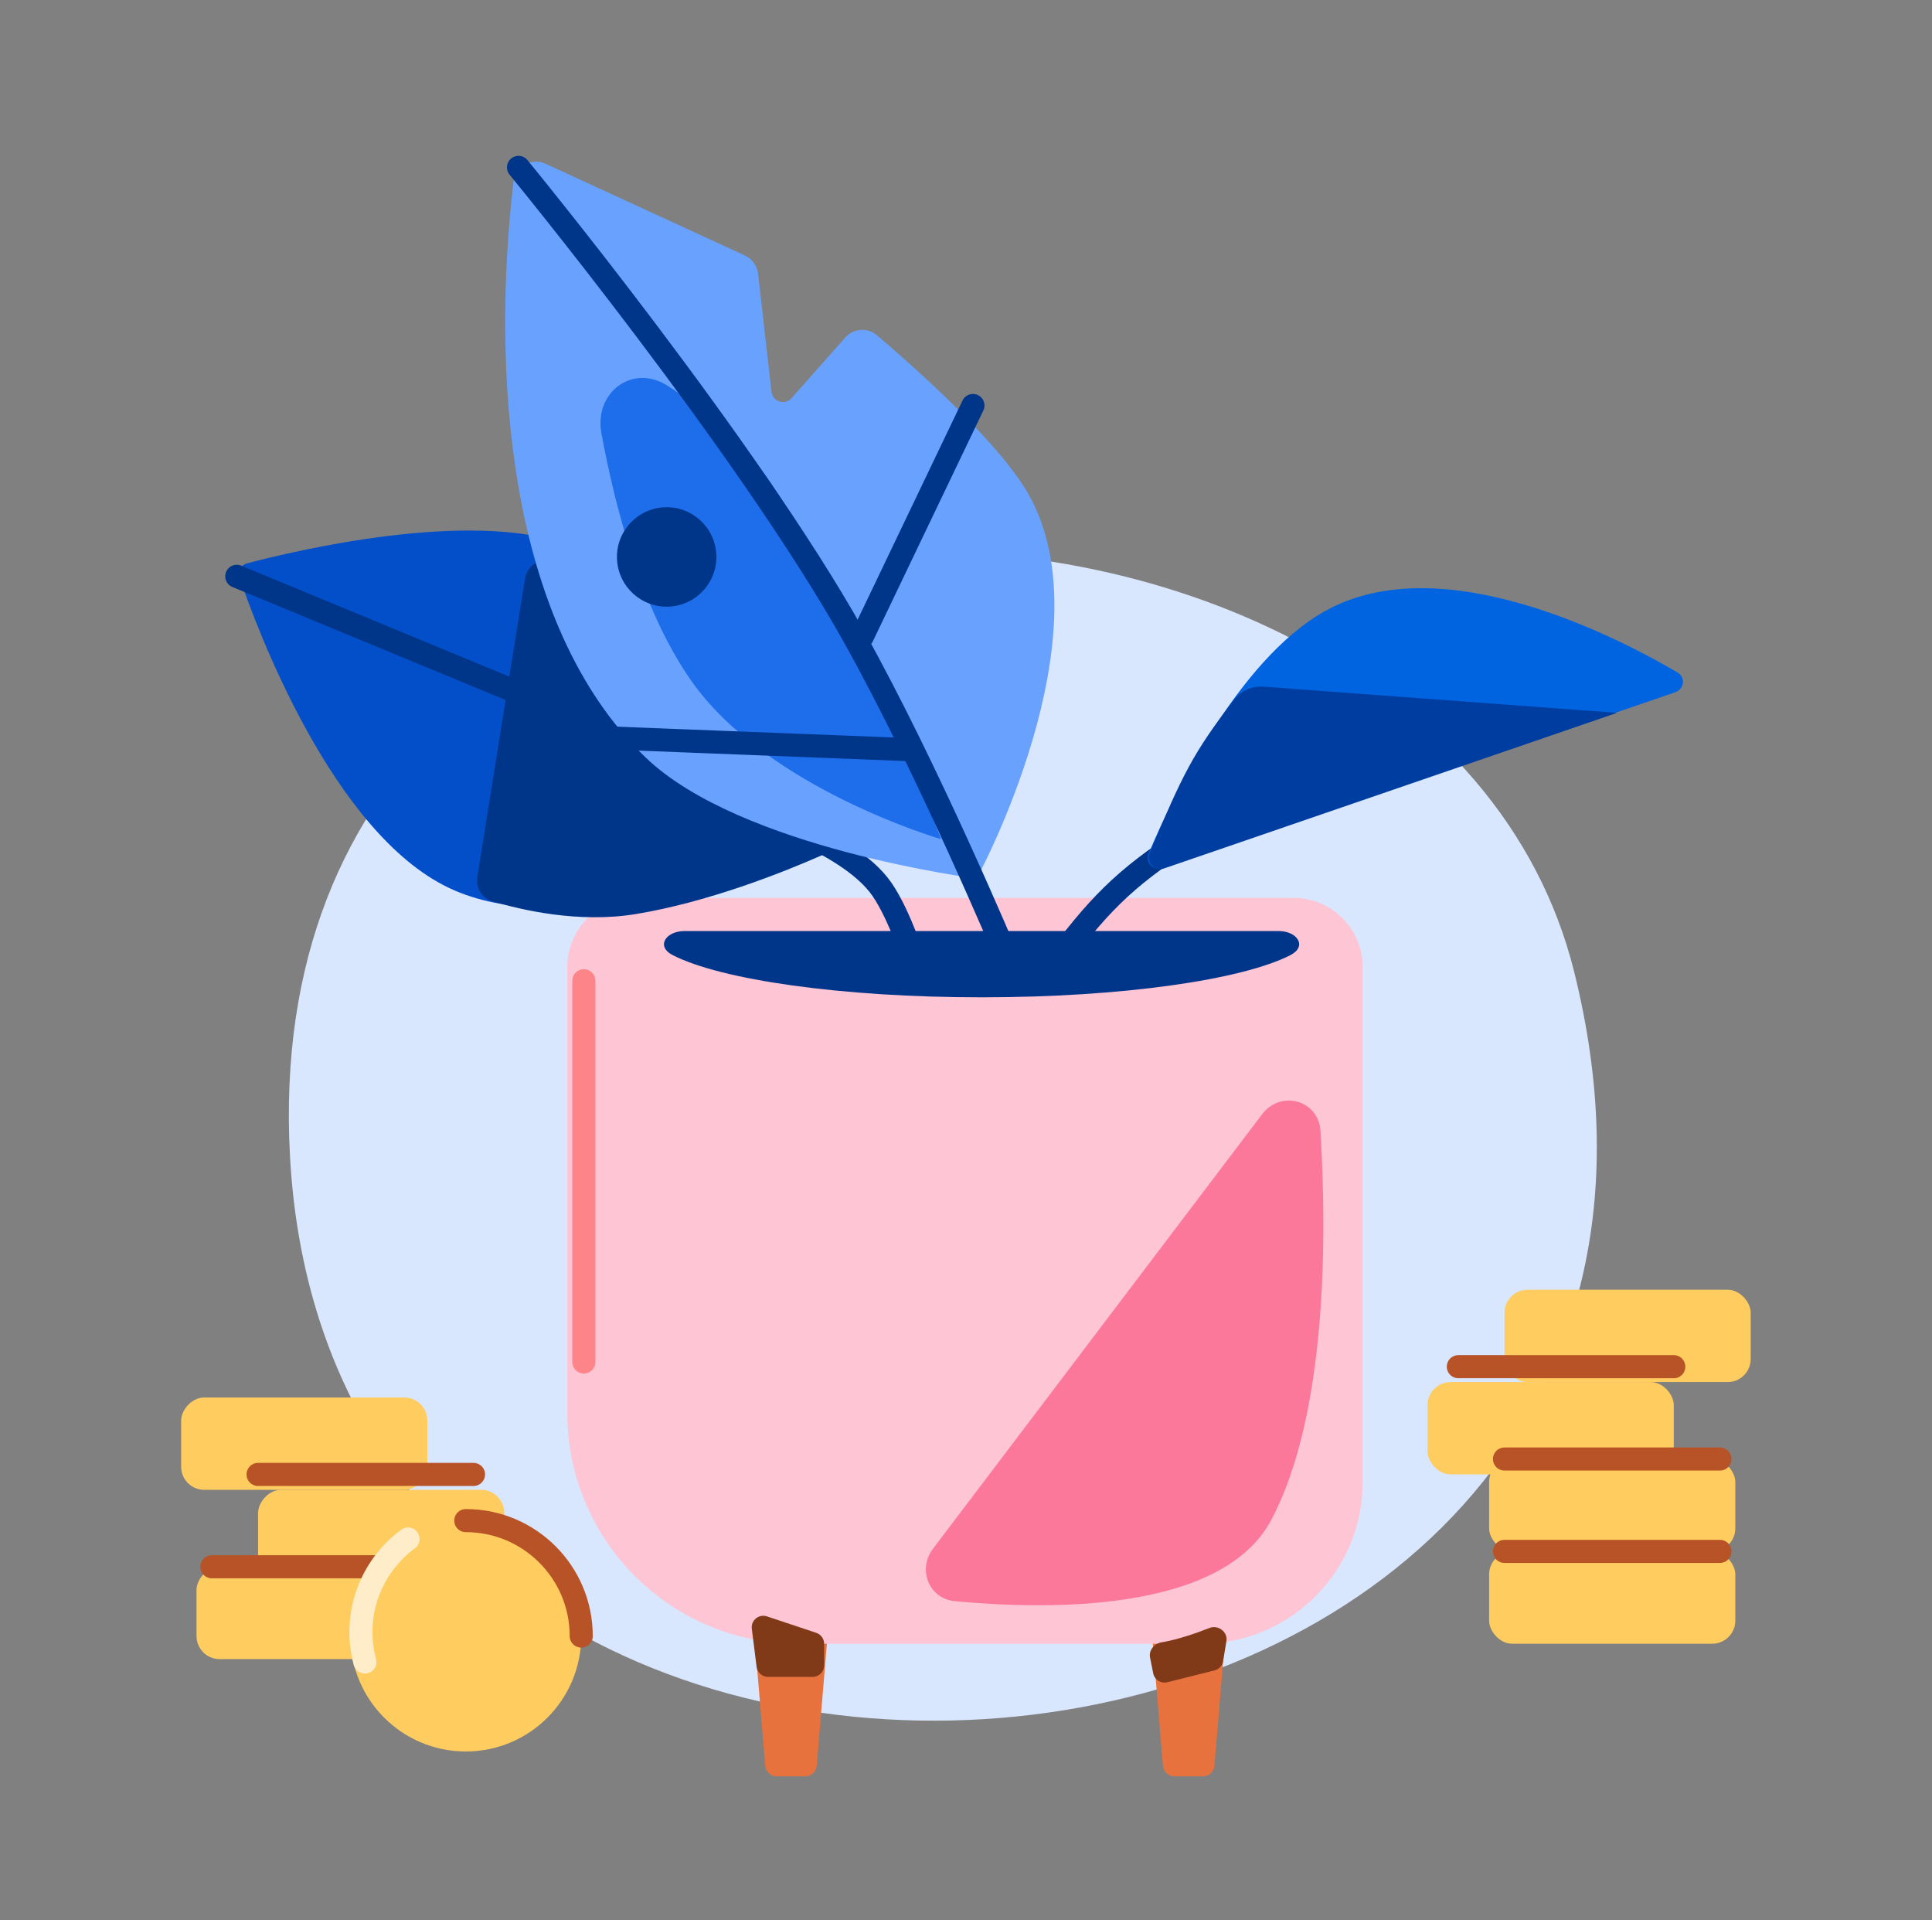 <svg xmlns="http://www.w3.org/2000/svg" width="161" height="160" viewBox="0 0 161 160" fill="none"><rect x="0" y="0" width="161" height="160" fill="#808080" stroke="none"/><path d="M24.167 96.358C20.558 30.735 119.216 32.962 131.174 80.944C149.572 154.762 28.06 167.112 24.167 96.358Z" fill="#D9E7FE"></path><rect x="125.375" y="107.458" width="20.517" height="7.694" rx="1.924" fill="#FFCC60"></rect><rect x="118.964" y="115.152" width="20.517" height="7.694" rx="1.924" fill="#FFCC60"></rect><rect x="124.093" y="121.563" width="20.517" height="7.694" rx="1.924" fill="#FFCC60"></rect><rect x="124.093" y="129.258" width="20.517" height="7.694" rx="1.924" fill="#FFCC60"></rect><path d="M125.375 121.563H143.328" stroke="#B75327" stroke-width="1.924" stroke-linecap="round"></path><path d="M125.375 129.258H143.328" stroke="#B75327" stroke-width="1.924" stroke-linecap="round"></path><path d="M121.528 113.869H139.481" stroke="#B75327" stroke-width="1.924" stroke-linecap="round"></path><path d="M62.55 132.469C62.503 131.909 62.946 131.428 63.508 131.428H68.323C68.885 131.428 69.328 131.909 69.281 132.469L68.06 147.118C68.019 147.616 67.602 148 67.102 148H64.729C64.229 148 63.812 147.616 63.77 147.118L62.55 132.469Z" fill="#E8723D"></path><path d="M95.694 132.469C95.647 131.909 96.09 131.428 96.652 131.428H101.467C102.029 131.428 102.472 131.909 102.425 132.469L101.204 147.118C101.163 147.616 100.746 148 100.246 148H97.873C97.373 148 96.956 147.616 96.914 147.118L95.694 132.469Z" fill="#E8723D"></path><path d="M47.273 80.578C47.273 77.391 49.856 74.808 53.043 74.808H107.789C110.976 74.808 113.56 77.391 113.56 80.578V123.487C113.56 130.924 107.531 136.952 100.095 136.952H66.507C55.884 136.952 47.273 128.34 47.273 117.717V80.578Z" fill="#FEC5D4"></path><path d="M48.653 81.713V113.476" stroke="#FD858A" stroke-width="1.924" stroke-linecap="round"></path><path d="M63.048 138.872L62.652 135.705C62.564 135.003 63.239 134.449 63.911 134.673L68.02 136.043C68.412 136.174 68.677 136.541 68.677 136.955V138.753C68.677 139.284 68.247 139.714 67.716 139.714H64.002C63.517 139.714 63.108 139.353 63.048 138.872Z" fill="#803A18"></path><path d="M95.837 138.102L96.1 139.415C96.207 139.954 96.743 140.293 97.276 140.16L101.21 139.176C101.581 139.083 101.862 138.779 101.925 138.401L102.201 136.743C102.331 135.968 101.515 135.35 100.784 135.64C99.563 136.123 98.059 136.625 96.773 136.841C96.174 136.942 95.718 137.507 95.837 138.102Z" fill="#803A18"></path><path d="M81.797 83.094C93.509 83.094 103.518 81.636 107.535 79.578C108.953 78.852 108.125 77.57 106.531 77.57H57.062C55.469 77.57 54.641 78.852 56.059 79.578C60.076 81.636 70.085 83.094 81.797 83.094Z" fill="#00368A"></path><path d="M77.741 129.048L105.173 92.838C106.731 90.782 109.882 91.651 110.038 94.226C110.567 102.935 110.62 117.748 105.964 126.594C101.847 134.418 87.181 134.131 79.562 133.405C77.415 133.201 76.439 130.767 77.741 129.048Z" fill="#FC789B"></path><path d="M61.083 67.212C61.083 67.212 70.549 69.8 73.511 74.117C75.014 76.307 76.273 80.331 76.273 80.331" stroke="#00368A" stroke-width="1.924" stroke-linecap="round"></path><path d="M20.588 46.937C24.426 45.923 39.144 42.382 47.311 45.384C57.819 49.247 65.209 66.091 66.83 70.072C67.023 70.547 66.793 71.074 66.316 71.263C62.515 72.763 46.818 78.445 37.428 73.986C27.712 69.373 21.386 52.306 19.959 48.123C19.786 47.614 20.068 47.075 20.588 46.937Z" fill="#034FCA"></path><path d="M39.777 73.062L43.747 48.231C43.992 46.7 45.856 46.073 46.977 47.145L69.008 68.221C69.969 69.139 69.725 70.714 68.508 71.25C65.201 72.707 59.045 75.154 53.008 76.154C48.199 76.95 43.349 75.795 40.996 75.081C40.133 74.819 39.634 73.953 39.777 73.062Z" fill="#00368A"></path><path d="M19.731 48.017L55.123 62.661" stroke="#00368A" stroke-width="1.924" stroke-linecap="round"></path><path d="M88.992 78.849C92.4 74.428 94.944 72.178 100.827 68.648" stroke="#00368A" stroke-width="1.924" stroke-linecap="round"></path><path d="M110.382 50.934C103.07 55.06 97.635 66.573 95.719 71.109C95.403 71.855 96.115 72.585 96.881 72.322L139.601 57.679C140.355 57.421 140.482 56.435 139.795 56.03C134.886 53.142 120.118 45.441 110.382 50.934Z" fill="#0064E1"></path><path d="M102.814 58.319C99.404 62.776 98.577 64.467 95.794 71.076C95.471 71.841 96.205 72.632 96.99 72.362L134.748 59.393L105.301 57.209C104.339 57.138 103.4 57.553 102.814 58.319Z" fill="#003DA1"></path><path d="M85.672 41.117C92.441 52.889 81.393 73.198 81.393 73.198C81.393 73.198 61.721 70.717 53.802 63.112C42.142 51.914 40.969 30.672 42.793 15.121C42.943 13.844 44.299 13.109 45.467 13.646L62.067 21.283C62.678 21.565 63.098 22.145 63.174 22.814L64.291 32.644C64.385 33.472 65.415 33.797 65.967 33.173L70.436 28.127C71.119 27.356 72.283 27.26 73.068 27.926C76.099 30.5 83.159 36.745 85.672 41.117Z" fill="#69A2FE"></path><path d="M57.561 56.657C63.869 65.712 78.427 69.918 78.427 69.918C78.427 69.918 70.772 49.876 64.3 40.338C61.824 36.688 58.531 34.002 55.642 32.145C52.72 30.267 49.489 32.689 50.119 36.105C51.237 42.174 53.443 50.746 57.561 56.657Z" fill="#1E6DEB"></path><path d="M43.209 13.947C43.209 13.947 62.314 37.193 71.178 53.064C77.38 64.169 83.868 79.641 83.868 79.641" stroke="#00368A" stroke-width="1.924" stroke-linecap="round"></path><path d="M71.868 53.022L81.077 33.786" stroke="#00368A" stroke-width="1.924" stroke-linecap="round"></path><path d="M48.163 61.379L75.899 62.463" stroke="#00368A" stroke-width="1.924" stroke-linecap="round"></path><circle cx="55.556" cy="46.403" r="4.143" transform="rotate(-3.472 55.556 46.403)" fill="#00368A"></circle><rect width="20.517" height="7.694" rx="1.924" transform="matrix(-1 0 0 1 35.612 116.435)" fill="#FFCC60"></rect><rect width="20.517" height="7.694" rx="1.924" transform="matrix(-1 0 0 1 42.023 124.129)" fill="#FFCC60"></rect><rect width="20.517" height="7.694" rx="1.924" transform="matrix(-1 0 0 1 36.894 130.54)" fill="#FFCC60"></rect><path d="M35.612 130.54H17.66" stroke="#B75327" stroke-width="1.924" stroke-linecap="round"></path><path d="M39.459 122.846H21.506" stroke="#B75327" stroke-width="1.924" stroke-linecap="round"></path><ellipse cx="38.817" cy="136.311" rx="9.618" ry="9.618" fill="#FFCC60"></ellipse><path d="M48.435 136.311C48.435 130.999 44.129 126.693 38.817 126.693" stroke="#B75327" stroke-width="1.924" stroke-linecap="round"></path><path d="M30.407 138.473C29.351 134.532 30.902 130.507 34.004 128.229" stroke="#FEEDC8" stroke-width="1.924" stroke-linecap="round"></path></svg>